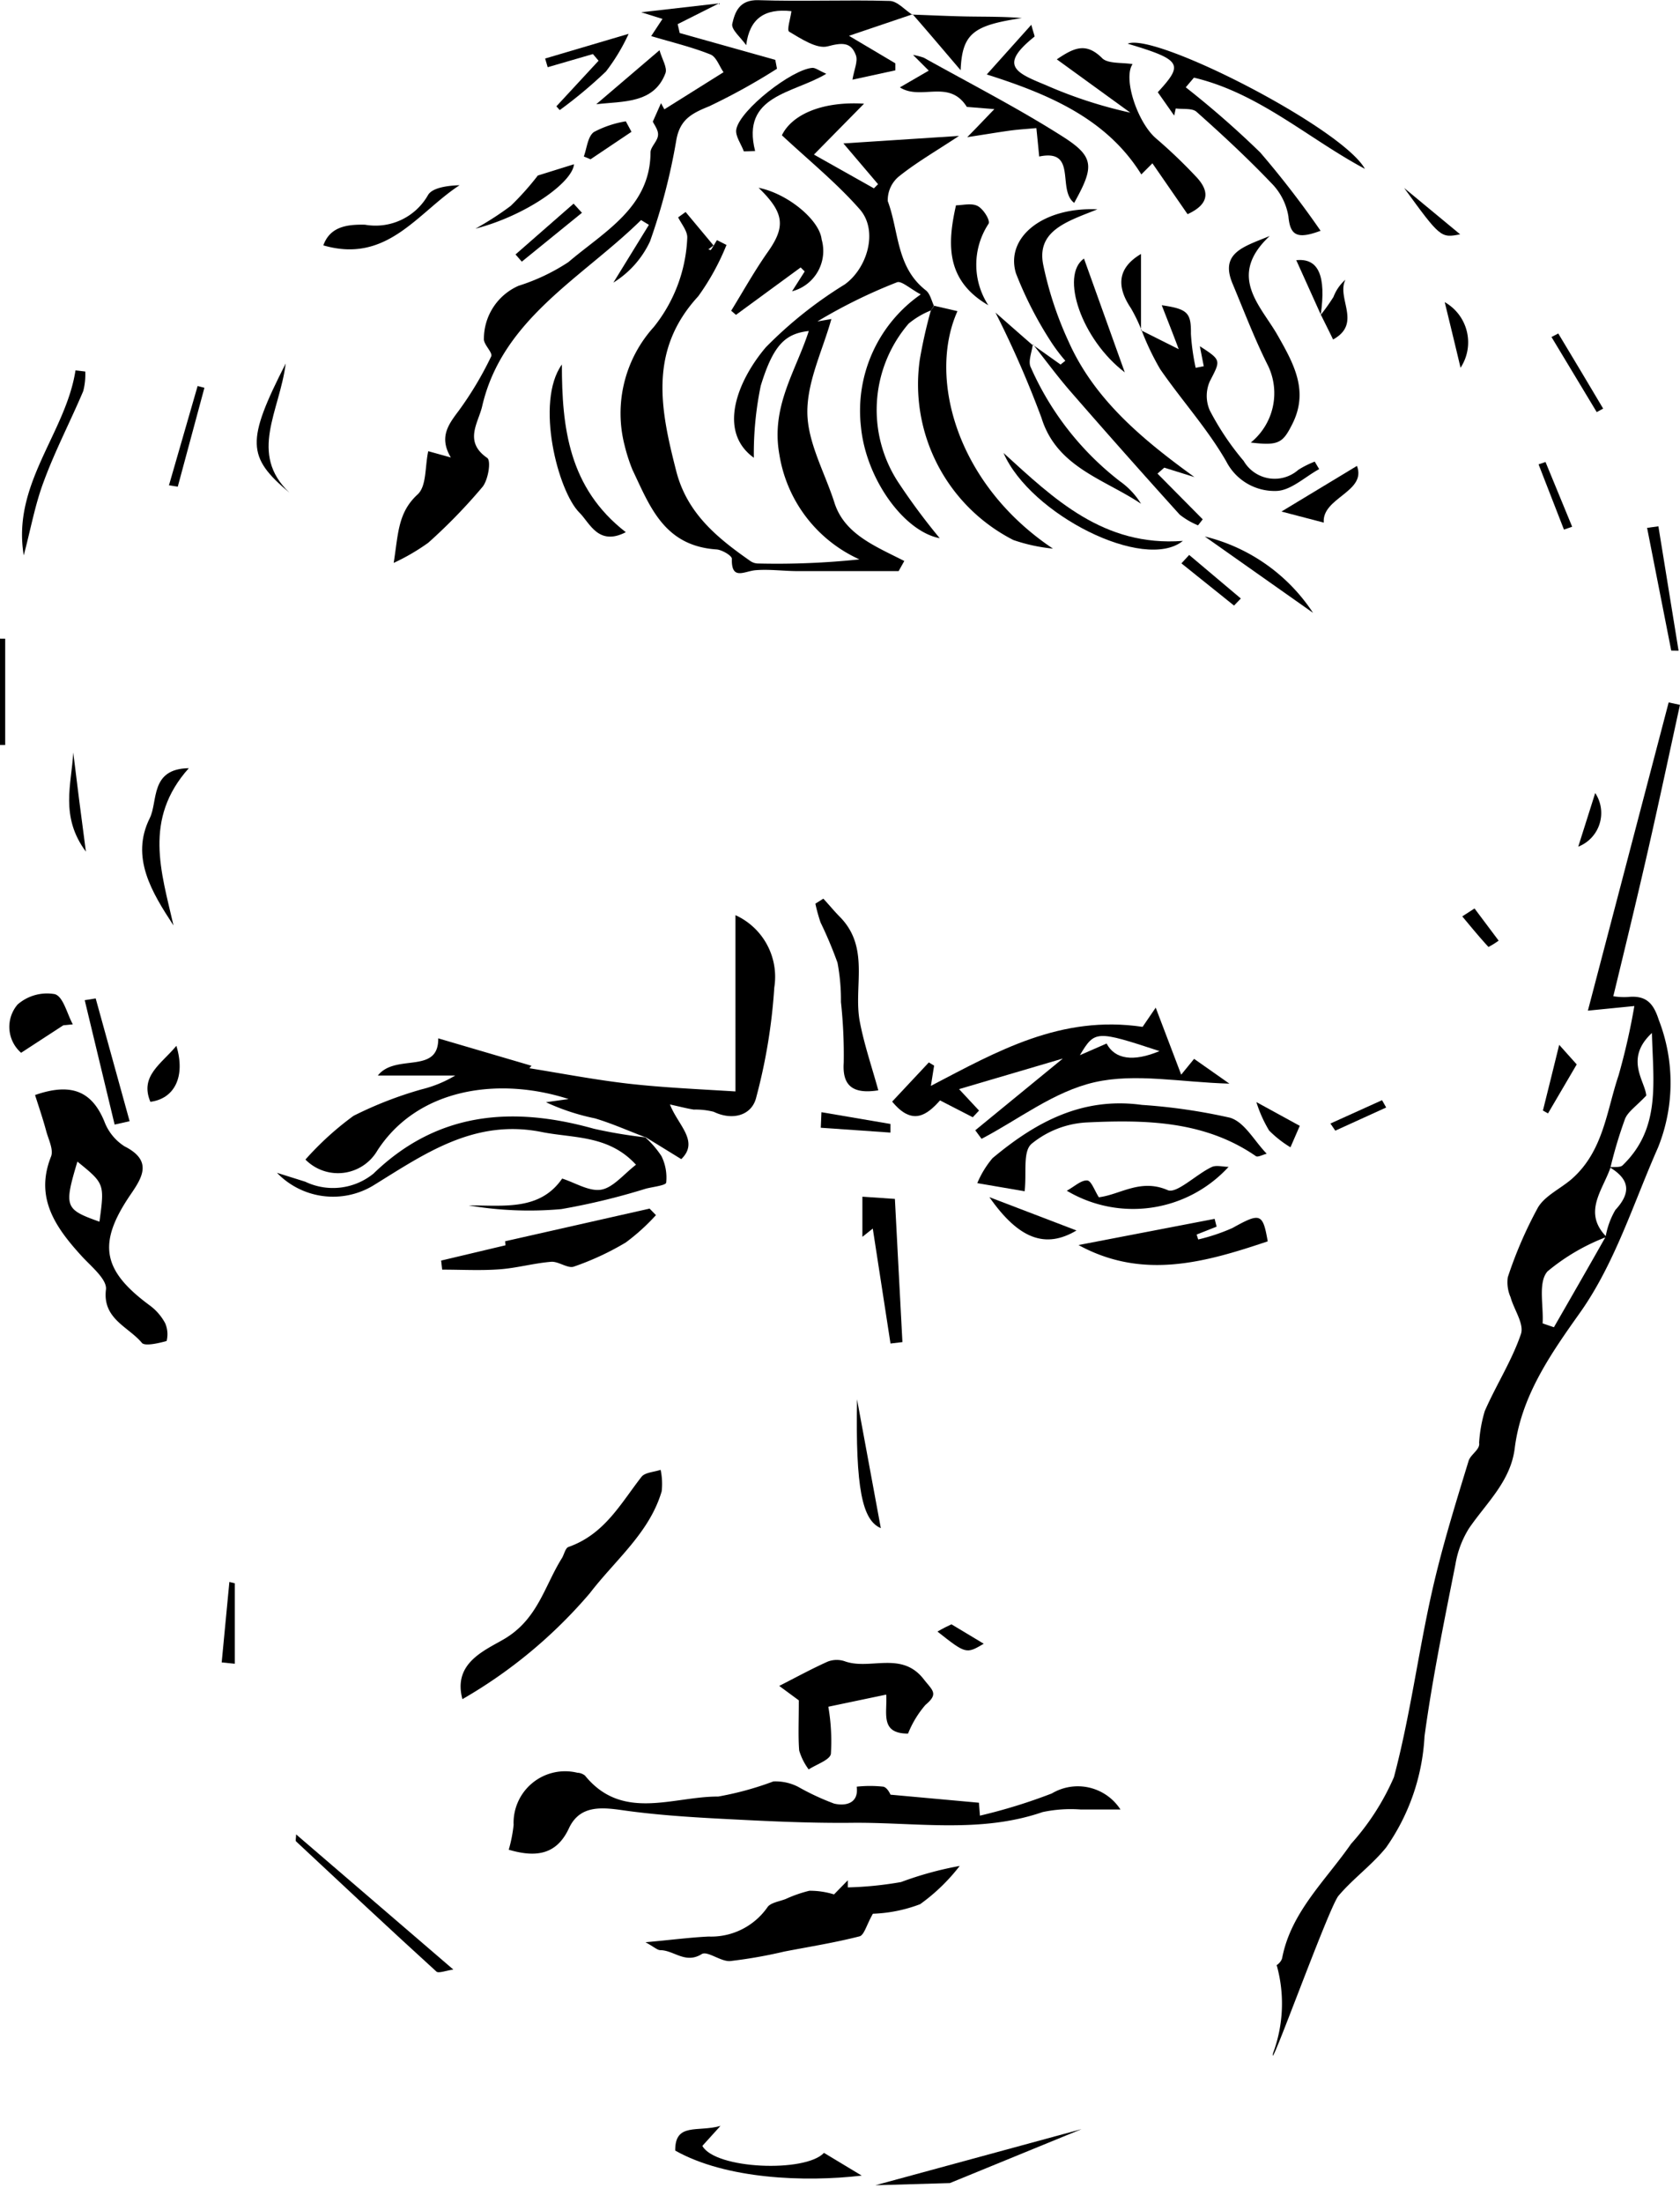 <svg xmlns="http://www.w3.org/2000/svg" width="75.667" height="99.181" viewBox="0 0 75.667 99.181">
  <g id="Group_154" data-name="Group 154" transform="translate(56 -4785.846)">
    <path id="Path_6205" data-name="Path 6205" d="M221.45,259.486a3.7,3.7,0,0,0-1,.592,5.957,5.957,0,0,0-.4,7.246,28.862,28.862,0,0,0,1.8,2.415c-1.6-.3-3.325-2.657-3.549-5.029a6.38,6.38,0,0,1,2.694-5.947c-.479-.256-.871-.623-1.069-.546a23.61,23.61,0,0,0-3.585,1.763l.629-.109c-.389,1.4-1.1,2.819-1.082,4.225.018,1.355.792,2.7,1.222,4.051.453,1.418,1.859,1.961,3.144,2.618l-.255.456h-4.539c-.634,0-1.273-.092-1.9-.041-.509.041-1.1.483-1.072-.515,0-.14-.438-.4-.687-.42-2.373-.157-3.007-1.949-3.791-3.589a7.8,7.8,0,0,1-.354-1.1,5.793,5.793,0,0,1,1.316-5.326,6.855,6.855,0,0,0,1.507-4.012c.015-.3-.255-.616-.41-.923l.336-.242,1.258,1.507-.237.179c.038,0,.107.034.115.024.1-.145.186-.3.277-.444l.428.217a10.85,10.85,0,0,1-1.273,2.312c-2.248,2.442-1.7,5.1-.99,7.872.481,1.877,1.813,2.981,3.31,4.027a.633.633,0,0,0,.341.13,35.514,35.514,0,0,0,4.6-.184,6.259,6.259,0,0,1-3.605-4.713c-.395-2.174.738-3.753,1.324-5.57-1.036.121-1.589.587-2.164,2.466a15.025,15.025,0,0,0-.311,3.241c-1.652-1.188-.733-3.476.542-4.976a18.754,18.754,0,0,1,3.547-2.824c1.018-.725,1.528-2.415.685-3.382-1.041-1.186-2.291-2.2-3.511-3.336.443-.916,1.782-1.539,3.7-1.423l-2.256,2.292,2.7,1.519.188-.186-1.561-1.836,5.207-.338c-1.018.674-1.912,1.188-2.7,1.819a1.382,1.382,0,0,0-.509,1.118c.509,1.36.374,2.969,1.713,4.014.193.15.255.461.367.7Z" transform="translate(-235.525 4540.338)"/>
    <path id="Path_6206" data-name="Path 6206" d="M167.141,411.465c-.764-.287-1.495-.618-2.269-.848a9.939,9.939,0,0,1-2.2-.725l1.018-.143c-3.119-1.007-6.785-.512-8.616,2.324a2.055,2.055,0,0,1-3.236.4,13.615,13.615,0,0,1,2.167-1.969,17.279,17.279,0,0,1,3.07-1.193,5.475,5.475,0,0,0,1.51-.621H155.1c.794-1.014,2.74-.027,2.719-1.674l4.2,1.234-.094.111c1.5.242,2.992.529,4.5.7,1.553.174,3.121.242,4.781.345V401.47a3.049,3.049,0,0,1,1.749,3.256,25.38,25.38,0,0,1-.807,4.923c-.193.857-1.092,1.077-1.92.674a3.358,3.358,0,0,0-.9-.1c-.3-.046-.626-.133-1.072-.23.356.93,1.337,1.657.509,2.461l-1.647-1.014Z" transform="translate(-194.081 4425.579)"/>
    <path id="Path_6207" data-name="Path 6207" d="M179.143,236.836l.369-.831.15.278,2.666-1.672c-.194-.275-.323-.693-.593-.8-.827-.331-1.708-.541-2.666-.826l.509-.773-.957-.3,3.5-.4-1.859.935.092.4,4.305,1.208.076.4a28.387,28.387,0,0,1-3.055,1.691c-.812.326-1.324.611-1.482,1.539a27.282,27.282,0,0,1-1.181,4.541,4.334,4.334,0,0,1-1.65,1.857l1.6-2.6-.354-.215c-2.643,2.6-6.25,4.442-7.157,8.386-.171.742-.843,1.587.229,2.324.181.126.046.988-.216,1.307a24.768,24.768,0,0,1-2.439,2.51,9.5,9.5,0,0,1-1.558.908c.209-1.317.183-2.261,1.077-3.082.41-.377.326-1.239.479-1.947l1.018.283c-.547-.92-.107-1.488.364-2.116a15.528,15.528,0,0,0,1.451-2.43c.089-.176-.349-.539-.326-.8a2.609,2.609,0,0,1,1.561-2.384,9.008,9.008,0,0,0,2.243-1.065c1.606-1.37,3.692-2.461,3.7-4.94,0-.242.311-.5.336-.758C179.41,237.237,179.219,237,179.143,236.836Z" transform="translate(-205.74 4554.486)"/>
    <path id="Path_6208" data-name="Path 6208" d="M187.8,564.672a6.505,6.505,0,0,0,.219-1.116,2.321,2.321,0,0,1,2.869-2.35.586.586,0,0,1,.346.128c1.685,2.075,3.969.935,6,.944a14.044,14.044,0,0,0,2.485-.681,2.239,2.239,0,0,1,1.113.242,11.219,11.219,0,0,0,1.622.756c.509.121,1.118,0,1.018-.761a5.516,5.516,0,0,1,1.2,0c.191.043.318.355.323.36l3.982.362.046.582a24.6,24.6,0,0,0,3.238-1,2.288,2.288,0,0,1,3.091.724h-1.782a6.09,6.09,0,0,0-1.729.116c-2.841.978-5.762.444-8.656.483-1.927.017-3.86-.08-5.787-.181-1.51-.079-3.025-.179-4.517-.393-1-.143-1.9-.179-2.368.814C189.969,564.877,189.06,565.044,187.8,564.672Z" transform="translate(-220.886 4304.453)"/>
    <path id="Path_6209" data-name="Path 6209" d="M259.38,424.232l3.944-3.23-4.674,1.377.9.966-.283.3-1.474-.758c-.575.643-1.237,1.176-2.156.053l1.652-1.763.237.145c-.041.254-.082.508-.145.911,2.986-1.558,5.856-3.205,9.535-2.657l.591-.865,1.148,3.017.581-.712,1.589,1.116c-2.18-.06-4.229-.483-6.07-.063s-3.4,1.664-5.092,2.548Zm4.715-3.382,1.2-.524c.372.713,1.207.833,2.383.341-2.849-.935-2.915-.935-3.58.174Z" transform="translate(-271.454 4412.502)"/>
    <path id="Path_6210" data-name="Path 6210" d="M104,434.214c1.716-.6,2.589-.092,3.119,1.184a2.278,2.278,0,0,0,.909,1.125c1.273.643.81,1.389.272,2.174-1.5,2.2-1.273,3.41.853,4.98a2.4,2.4,0,0,1,.708.812,1.258,1.258,0,0,1,.064.8c-.362.1-.98.242-1.113.084-.6-.725-1.782-1.077-1.619-2.4.059-.464-.68-1.051-1.115-1.531-1.176-1.292-2.09-2.618-1.36-4.454.122-.3-.1-.746-.206-1.116C104.362,435.308,104.171,434.75,104,434.214Zm2.9,5.705c.232-1.713.232-1.713-.993-2.708-.609,2.041-.57,2.15,1,2.708Z" transform="translate(-158.421 4400.933)"/>
    <path id="Path_6211" data-name="Path 6211" d="M220.481,579.972l.621-.635v.319a16.011,16.011,0,0,0,2.4-.241,15.45,15.45,0,0,1,2.64-.725,8.518,8.518,0,0,1-1.782,1.722,6.615,6.615,0,0,1-2.128.43c-.288.5-.39.966-.606,1.019-1.113.285-2.256.466-3.386.684a21.227,21.227,0,0,1-2.439.428c-.42.029-1.018-.466-1.273-.317-.741.462-1.253-.169-1.869-.174-.135,0-.27-.138-.67-.357,1.133-.1,1.986-.215,2.844-.256a3.092,3.092,0,0,0,2.653-1.324c.138-.2.535-.256.817-.365a5.813,5.813,0,0,1,1.067-.372A3.643,3.643,0,0,1,220.481,579.972Z" transform="translate(-238.917 4291.165)"/>
    <path id="Path_6212" data-name="Path 6212" d="M179.363,515.206c-.433-1.609.965-2.174,1.869-2.7,1.528-.894,1.823-2.391,2.615-3.652.1-.167.15-.447.293-.5,1.624-.57,2.35-1.954,3.289-3.157.153-.2.568-.215.861-.316a3.039,3.039,0,0,1,.048.966c-.547,1.865-2.085,3.087-3.236,4.589A21.863,21.863,0,0,1,179.363,515.206Z" transform="translate(-214.536 4347.14)"/>
    <path id="Path_6213" data-name="Path 6213" d="M278.039,275.988l1.25.889.214-.171a7.749,7.749,0,0,1-.667-.889,16.939,16.939,0,0,1-1.558-3.051c-.486-1.621,1.225-2.99,3.669-2.877-1.339.539-2.734.945-2.444,2.473a15.915,15.915,0,0,0,1.156,3.5c1.161,2.592,3.31,4.382,5.66,6.082l-1.359-.425-.306.268,2.037,2.058c-.069.092-.14.181-.211.271a3.418,3.418,0,0,1-.827-.483q-2.487-2.753-4.926-5.555c-.591-.681-1.123-1.408-1.683-2.113Z" transform="translate(-287.521 4525.382)"/>
    <path id="Path_6214" data-name="Path 6214" d="M163.354,439.88a4.32,4.32,0,0,1,.764.879,2.189,2.189,0,0,1,.211,1.193c-.015.123-.588.188-.906.268a30.317,30.317,0,0,1-3.819.923,16.2,16.2,0,0,1-4.173-.167c1.6,0,3.213.242,4.214-1.208.575.181,1.217.592,1.757.5s1.018-.7,1.568-1.123c-1.23-1.346-2.818-1.186-4.252-1.474-3.037-.606-5.283.993-7.59,2.415a3.505,3.505,0,0,1-4.328-.577l1.273.4a2.891,2.891,0,0,0,3.073-.364c2.852-2.763,6.22-3.06,9.929-2.02a21.046,21.046,0,0,0,2.33.389Z" transform="translate(-190.325 4397.14)"/>
    <path id="Path_6215" data-name="Path 6215" d="M279.837,241.754l-.5.5c-1.548-2.49-4.12-3.6-6.961-4.5l2.006-2.237c.112.415.163.517.14.536-1.619,1.295-.838,1.623.5,2.174a20.22,20.22,0,0,0,3.819,1.246l-3.31-2.4c.764-.515,1.306-.783,2.037-.058.255.266.909.193,1.375.273-.446.647.234,2.657,1.069,3.355a22.816,22.816,0,0,1,1.754,1.674c.649.662.672,1.261-.346,1.727Z" transform="translate(-283.932 4551.445)"/>
    <path id="Path_6216" data-name="Path 6216" d="M236.533,542.1l-.883-.65c.746-.379,1.451-.766,2.184-1.094a1.122,1.122,0,0,1,.764-.017c1.141.416,2.561-.483,3.564.814.395.507.68.645.074,1.152a4.552,4.552,0,0,0-.784,1.292c-1.286,0-.924-.943-.983-1.756l-2.607.546a9.166,9.166,0,0,1,.115,2.123c-.046.275-.647.469-1,.7a2.735,2.735,0,0,1-.428-.852C236.5,543.724,236.533,543.077,236.533,542.1Z" transform="translate(-256.554 4320.3)"/>
    <path id="Path_6217" data-name="Path 6217" d="M260.782,288.1l.155-.21,1.044.241c-1.331,2.966-.071,7.77,4.3,10.691a7.763,7.763,0,0,1-1.782-.387,7.864,7.864,0,0,1-4.214-8.128A22.081,22.081,0,0,1,260.782,288.1Z" transform="translate(-274.857 4511.724)"/>
    <path id="Path_6218" data-name="Path 6218" d="M307.975,244.538c-2.564-1.37-4.769-3.411-7.7-4.106l-.369.435a42.208,42.208,0,0,1,3.356,2.935,42.2,42.2,0,0,1,2.717,3.524c-1.067.4-1.37.205-1.449-.647a2.758,2.758,0,0,0-.779-1.51c-1.064-1.114-2.205-2.174-3.361-3.2-.191-.172-.616-.106-.934-.15-.023.106-.046.213-.071.321l-.738-1.051c1.143-1.251,1.123-1.449-1.357-2.186C298.522,238.374,306.957,242.7,307.975,244.538Z" transform="translate(-302.5 4548.91)"/>
    <path id="Path_6219" data-name="Path 6219" d="M235.451,231.532l-2.856.966,2.088,1.239v.316l-1.932.42c.076-.457.255-.826.155-1.1-.216-.594-.616-.575-1.273-.4-.489.128-1.194-.343-1.731-.659-.12-.07.061-.6.1-.925-1.2-.133-1.884.324-2.037,1.531-.227-.329-.69-.708-.626-.966.117-.5.3-1.089,1.179-1.06,1.966.065,3.936-.022,5.9.034.351,0,.692.408,1.036.626Z" transform="translate(-250.357 4554.96)"/>
    <path id="Path_6220" data-name="Path 6220" d="M299.62,288.913l1.706.855c-.255-.686-.509-1.321-.764-1.978,1.184.169,1.324.35,1.314,1.29a9.909,9.909,0,0,0,.214,1.527l.364-.072c-.056-.283-.11-.563-.176-.9.99.638.934.633.448,1.582a1.626,1.626,0,0,0,0,1.309,12.274,12.274,0,0,0,1.528,2.276,1.613,1.613,0,0,0,2.457.4,4.185,4.185,0,0,1,.741-.372l.2.338c-.644.35-1.273.966-1.932.983a2.442,2.442,0,0,1-2.251-1.328c-.84-1.464-2.011-2.754-2.979-4.157a11.719,11.719,0,0,1-.848-1.783Z" transform="translate(-304.237 4511.799)"/>
    <path id="Path_6221" data-name="Path 6221" d="M185.515,456.455a9.4,9.4,0,0,1-1.36,1.232,12.508,12.508,0,0,1-2.34,1.087c-.272.094-.687-.242-1.018-.218-.782.063-1.55.283-2.332.339-.855.063-1.719.014-2.579.014l-.046-.408,2.9-.688c0,.022-.02-.186-.02-.181l6.508-1.471Z" transform="translate(-211.971 4384.099)"/>
    <path id="Path_6222" data-name="Path 6222" d="M283.718,438.808c-.183.046-.4.169-.486.111-2.314-1.6-4.993-1.647-7.658-1.517a4.27,4.27,0,0,0-2.454.966c-.394.353-.211,1.285-.305,2.13l-2.133-.365a4.34,4.34,0,0,1,.685-1.123c1.915-1.6,4.017-2.771,6.726-2.4a25.842,25.842,0,0,1,3.974.578C282.728,437.39,283.15,438.226,283.718,438.808Z" transform="translate(-282.665 4398.981)"/>
    <path id="Path_6223" data-name="Path 6223" d="M297.121,458.95c-2.862.966-5.647,1.737-8.522.167l6.131-1.179.089.351-.9.355.071.222a8.6,8.6,0,0,0,1.54-.515C296.785,457.653,296.9,457.677,297.121,458.95Z" transform="translate(-296.023 4382.784)"/>
    <path id="Path_6224" data-name="Path 6224" d="M263.273,245.695c-.048-.5-.086-.887-.127-1.28-.387.036-.764.058-1.161.109-.581.08-1.159.179-1.953.3.479-.483.764-.79,1.222-1.263l-1.24-.1c-.8-1.273-2.062-.271-3.015-.879l1.3-.754-.708-.708a3.125,3.125,0,0,1,.484.126c2.093,1.169,4.237,2.266,6.25,3.546,1.446.918,1.431,1.36.524,2.99C264.065,247.19,265.01,245.333,263.273,245.695Z" transform="translate(-272.468 4547.198)"/>
    <path id="Path_6225" data-name="Path 6225" d="M316.193,284.179a2.861,2.861,0,0,0,.787-3.44c-.609-1.208-1.087-2.469-1.607-3.713-.586-1.394.509-1.666,1.673-2.147-1.943,1.812-.395,3.14.364,4.485.731,1.285,1.4,2.5.654,3.981C317.634,284.2,317.448,284.329,316.193,284.179Z" transform="translate(-315.858 4521.592)"/>
    <path id="Path_6226" data-name="Path 6226" d="M242.406,398.4c.255.271.481.553.738.812,1.388,1.4.6,3.164.909,4.744.2,1.036.547,2.046.83,3.073-1.184.188-1.622-.241-1.558-1.237a21.951,21.951,0,0,0-.125-2.739,9.038,9.038,0,0,0-.155-1.768,18.28,18.28,0,0,0-.764-1.816,7.414,7.414,0,0,1-.232-.843Z" transform="translate(-261.324 4427.906)"/>
    <path id="Path_6227" data-name="Path 6227" d="M228.385,265.89c1.314.261,2.745,1.449,2.839,2.324a1.876,1.876,0,0,1-1.332,2.336l.57-.894-.183-.179-2.913,2.133-.216-.184c.542-.882,1.046-1.787,1.642-2.635C229.6,267.651,229.564,267.03,228.385,265.89Z" transform="translate(-250.218 4528.411)"/>
    <path id="Path_6228" data-name="Path 6228" d="M250.828,455.375l-.468.372V453.94l1.464.1c.1,1.964.222,4.205.339,6.447l-.537.063C251.355,458.8,251.088,457.053,250.828,455.375Z" transform="translate(-267.518 4385.784)"/>
    <path id="Path_6229" data-name="Path 6229" d="M195.591,298.83c0,2.838.306,5.555,2.879,7.551-1.24.64-1.627-.425-2.083-.874C195.41,304.542,194.379,300.523,195.591,298.83Z" transform="translate(-226.284 4503.426)"/>
    <path id="Path_6230" data-name="Path 6230" d="M293.807,448.265a5.832,5.832,0,0,1-7.287,1.075c.354-.193.649-.483.922-.461.183.012.331.459.522.756.96-.116,1.869-.855,3.1-.322.4.177,1.273-.7,1.973-1.034C293.241,448.173,293.547,448.265,293.807,448.265Z" transform="translate(-294.472 4390.115)"/>
    <path id="Path_6231" data-name="Path 6231" d="M223.95,628.363l1.7,1.024c-2.566.3-6.11.162-8.4-1.126-.015-1.278,1.018-.819,2.037-1.111l-.815.9C219.057,629.1,223.115,629.261,223.95,628.363Z" transform="translate(-242.838 4254.41)"/>
    <path id="Path_6232" data-name="Path 6232" d="M275.59,290.575c-.038.355-.229.78-.087,1.048a13.225,13.225,0,0,0,4.007,5.118,3.462,3.462,0,0,1,.955,1.015c-1.657-1.111-3.794-1.64-4.483-3.865a45.489,45.489,0,0,0-2.072-4.741c.723.635,1.2,1.056,1.678,1.469a.16.16,0,0,0,0-.043Z" transform="translate(-285.073 4510.77)"/>
    <path id="Path_6234" data-name="Path 6234" d="M283.408,319.279c-1.739,1.4-6.874-1.186-8.078-3.959C277.6,317.385,279.829,319.547,283.408,319.279Z" transform="translate(-286.131 4490.92)"/>
    <path id="Path_6235" data-name="Path 6235" d="M267.719,273.528c-1.93-1.121-1.846-2.775-1.456-4.5.285,0,.7-.111.973.031s.581.662.494.8A3.345,3.345,0,0,0,267.719,273.528Z" transform="translate(-279.205 4526.061)"/>
    <path id="Path_6236" data-name="Path 6236" d="M101.859,417.5l-1.9,1.237a1.548,1.548,0,0,1-.158-2.174,2.014,2.014,0,0,1,1.675-.466c.382.109.55.882.812,1.36Z" transform="translate(-155.008 4414.508)"/>
    <path id="Path_6237" data-name="Path 6237" d="M155,268.118c.305-.848,1.069-.947,1.876-.93a2.719,2.719,0,0,0,2.834-1.326c.186-.341.883-.435,1.426-.452C159.239,266.649,157.879,268.956,155,268.118Z" transform="translate(-196.437 4528.775)"/>
    <path id="Path_6238" data-name="Path 6238" d="M124.356,381.159c-.973-1.488-1.948-3.065-1.069-4.831.377-.753,0-2.225,1.759-2.249C122.991,376.372,123.806,378.747,124.356,381.159Z" transform="translate(-172.542 4446.353)"/>
    <path id="Path_6240" data-name="Path 6240" d="M157.217,578.895c-.328.044-.67.184-.764.089-2.123-1.932-4.221-3.9-6.317-5.857-.041-.036,0-.145,0-.317Z" transform="translate(-192.799 4295.625)"/>
    <path id="Path_6241" data-name="Path 6241" d="M259.18,233.557c.822.029,1.642.07,2.462.085s1.652,0,2.475.072c-2.169.326-2.689.679-2.757,2.348-.855-1-1.5-1.766-2.164-2.522A.069.069,0,0,0,259.18,233.557Z" transform="translate(-274.093 4552.946)"/>
    <path id="Path_6242" data-name="Path 6242" d="M288.241,279.08c.608,1.691,1.23,3.425,1.838,5.125C288.131,282.725,287.156,279.841,288.241,279.08Z" transform="translate(-295.419 4518.406)"/>
    <path id="Path_6243" data-name="Path 6243" d="M101.773,308.246c-.54-3.215,1.894-5.5,2.33-8.326l.44.051a2.957,2.957,0,0,1-.092.884c-.58,1.367-1.273,2.693-1.782,4.08C102.282,305.963,102.088,307.06,101.773,308.246Z" transform="translate(-156.703 4502.602)"/>
    <path id="Path_6244" data-name="Path 6244" d="M113.284,417q.764,2.766,1.528,5.527l-.675.152-1.347-5.6Z" transform="translate(-164.974 4413.798)"/>
    <path id="Path_6245" data-name="Path 6245" d="M249.381,491.71q.537,2.9,1.072,5.8C249.618,497.159,249.31,495.719,249.381,491.71Z" transform="translate(-266.781 4357.137)"/>
    <path id="Path_6246" data-name="Path 6246" d="M194.739,240.471l1.9-2.053-.255-.3-2.037.592-.115-.391,3.76-1.111a8.721,8.721,0,0,1-1.018,1.691,20.584,20.584,0,0,1-2.085,1.742Z" transform="translate(-225.679 4550.162)"/>
    <path id="Path_6204" data-name="Path 6204" d="M322.971,422.624a6.408,6.408,0,0,0,.153-3.964c-.064.077.216-.1.255-.322.4-2.055,1.958-3.476,3.1-5.123a11.071,11.071,0,0,0,1.93-3c.728-2.734,1.087-5.555,1.706-8.316.448-2,1.057-3.961,1.657-5.923.092-.3.53-.512.474-.816a6.314,6.314,0,0,1,.254-1.427c.509-1.169,1.222-2.271,1.629-3.469.155-.457-.313-1.1-.466-1.659a1.661,1.661,0,0,1-.125-.9,18.837,18.837,0,0,1,1.355-3.133c.313-.536,1.018-.85,1.527-1.292,1.426-1.256,1.563-3.051,2.108-4.664a29.879,29.879,0,0,0,.71-3.121l-2.093.208,3.638-13.876.509.109c-.479,2.191-.945,4.384-1.444,6.57s-1.018,4.324-1.558,6.548a3.082,3.082,0,0,0,.657.034c.833-.084,1.153.292,1.39,1.029a7.811,7.811,0,0,1-.031,5.744c-1.112,2.514-1.943,5.224-3.524,7.452-1.375,1.932-2.643,3.78-2.933,6.1-.188,1.488-1.273,2.449-2.06,3.6a4.426,4.426,0,0,0-.609,1.616c-.509,2.575-1.041,5.15-1.393,7.746a9.575,9.575,0,0,1-1.726,5c-.631.785-1.487,1.4-2.144,2.174C325.492,416.024,322.686,423.834,322.971,422.624Zm15.159-39.869c.2-.027.469.019.578-.087,1.729-1.669,1.377-3.722,1.321-5.959-1.253,1.162-.3,2.174-.255,2.819-.458.483-.825.725-.955,1.046a20.036,20.036,0,0,0-.662,2.21c-.356,1.019-1.253,2.015-.171,3.106a9.332,9.332,0,0,0-2.661,1.553c-.433.5-.17,1.541-.219,2.34l.509.174c.779-1.355,1.561-2.713,2.329-4.072a3.609,3.609,0,0,1,.438-1.208C339.1,383.9,339.033,383.3,338.129,382.755Z" transform="translate(-321.627 4455.645)"/>
    <path id="Path_6248" data-name="Path 6248" d="M310.93,330.88a8.142,8.142,0,0,1,4.876,3.437Z" transform="translate(-312.667 4479.12)"/>
    <path id="Path_6249" data-name="Path 6249" d="M186.348,261.5c-.064.819-2.154,2.309-4.438,2.9a13.842,13.842,0,0,0,1.584-1.022,12.431,12.431,0,0,0,1.225-1.37Z" transform="translate(-216.496 4531.741)"/>
    <path id="Path_6250" data-name="Path 6250" d="M276.753,455.53c-1.39.829-2.594.4-3.923-1.5Z" transform="translate(-284.268 4385.715)"/>
    <path id="Path_6252" data-name="Path 6252" d="M144.687,304.456c-1.922-1.611-1.948-2.319-.168-5.817C144.249,300.8,142.836,302.691,144.687,304.456Z" transform="translate(-187.651 4503.572)"/>
    <path id="Path_6253" data-name="Path 6253" d="M203.28,242.682l2.849-2.432c.117.415.362.785.267,1.039C205.874,242.663,204.482,242.54,203.28,242.682Z" transform="translate(-232.425 4547.857)"/>
    <path id="Path_6254" data-name="Path 6254" d="M324.5,319.785l3.4-2.055c.448,1.169-1.586,1.43-1.495,2.553Z" transform="translate(-322.783 4489.092)"/>
    <path id="Path_6255" data-name="Path 6255" d="M228.375,247.3c-.122-.336-.4-.7-.339-1,.173-.877,2.51-2.7,3.432-2.761.14,0,.288.121.619.268-1.494.9-3.844.954-3.205,3.476Z" transform="translate(-250.872 4545.362)"/>
    <path id="Path_6256" data-name="Path 6256" d="M390.267,334.6l-1.087-5.524.509-.07.909,5.6Z" transform="translate(-370.995 4480.536)"/>
    <path id="Path_6257" data-name="Path 6257" d="M125.184,425.83c.425,1.391-.094,2.384-1.171,2.52C123.524,427.188,124.5,426.654,125.184,425.83Z" transform="translate(-173.24 4407.102)"/>
    <path id="Path_6258" data-name="Path 6258" d="M137.611,525.81v3.623l-.591-.06q.171-1.809.346-3.623Z" transform="translate(-183.035 4331.319)"/>
    <path id="Path_6259" data-name="Path 6259" d="M371.483,425.65l.789.882-1.293,2.205-.229-.128C370.972,427.71,371.2,426.814,371.483,425.65Z" transform="translate(-357.257 4407.237)"/>
    <path id="Path_6260" data-name="Path 6260" d="M297.072,281.628a7.449,7.449,0,0,0-.469-.966c-.649-.966-.621-1.807.453-2.442v3.43Z" transform="translate(-301.666 4519.061)"/>
    <path id="Path_6261" data-name="Path 6261" d="M9.623.131l-6.37.7L0,0Z" transform="translate(-16.573 4884.231) rotate(-16)"/>
    <path id="Path_6262" data-name="Path 6262" d="M243.03,438.2l3.106.529v.389L243,438.9Z" transform="translate(-262.032 4397.72)"/>
    <path id="Path_6263" data-name="Path 6263" d="M127.69,307.311l1.291-4.471.306.08q-.6,2.225-1.2,4.452Z" transform="translate(-176.08 4500.385)"/>
    <path id="Path_6265" data-name="Path 6265" d="M331.41,284.624a8.893,8.893,0,0,0,.583-.821,1.939,1.939,0,0,1,.537-.773c-.415.838.764,1.966-.555,2.691-.2-.416-.377-.763-.547-1.109Z" transform="translate(-327.933 4515.41)"/>
    <path id="Path_6266" data-name="Path 6266" d="M201.08,255.1c.14-.377.171-.889.451-1.1a4.617,4.617,0,0,1,1.441-.483l.255.471-1.843,1.237Z" transform="translate(-230.785 4537.792)"/>
    <path id="Path_6267" data-name="Path 6267" d="M320.06,436.31l1.955,1.07-.42.966a5,5,0,0,1-.96-.753A5.783,5.783,0,0,1,320.06,436.31Z" transform="translate(-319.473 4399.154)"/>
    <path id="Path_6268" data-name="Path 6268" d="M191.992,269.245l-2.709,2.2-.283-.324,2.615-2.287Z" transform="translate(-221.781 4526.181)"/>
    <path id="Path_6269" data-name="Path 6269" d="M98.034,349.923v4.787H97.8v-4.79Z" transform="translate(-153.8 4464.678)"/>
    <path id="Path_6271" data-name="Path 6271" d="M110.792,375.606c-1.179-1.582-.642-3.051-.57-4.466C110.39,372.531,110.568,373.92,110.792,375.606Z" transform="translate(-162.923 4448.583)"/>
    <path id="Path_6272" data-name="Path 6272" d="M346.2,265.92l2.523,2.087C347.852,268.176,347.835,268.164,346.2,265.92Z" transform="translate(-338.958 4528.389)"/>
    <path id="Path_6273" data-name="Path 6273" d="M309.17,336.615l-2.37-1.9.349-.379,2.327,1.961Z" transform="translate(-309.589 4476.495)"/>
    <path id="Path_6274" data-name="Path 6274" d="M357.032,400.23l1.087,1.449a3.745,3.745,0,0,1-.458.285c-.41-.444-.794-.913-1.181-1.377Z" transform="translate(-346.62 4426.517)"/>
    <path id="Path_6275" data-name="Path 6275" d="M333.16,437.011l2.325-1.051.186.329-2.292,1.043Z" transform="translate(-329.238 4399.419)"/>
    <path id="Path_6276" data-name="Path 6276" d="M354.093,290.154c-.255-1.075-.464-1.932-.713-2.954A2.081,2.081,0,0,1,354.093,290.154Z" transform="translate(-344.31 4512.249)"/>
    <path id="Path_6277" data-name="Path 6277" d="M328.23,281.822l-1.11-2.461c1-.106,1.354.7,1.1,2.469Z" transform="translate(-324.736 4518.2)"/>
    <path id="Path_6278" data-name="Path 6278" d="M371.123,320.053q-.573-1.468-1.143-2.937l.313-.106,1.2,2.915Z" transform="translate(-356.683 4489.636)"/>
    <path id="Path_6279" data-name="Path 6279" d="M377.764,378.71a1.627,1.627,0,0,1-.764,2.415Z" transform="translate(-361.916 4442.84)"/>
    <path id="Path_6280" data-name="Path 6280" d="M374.307,296.581,372.27,293.2l.305-.159q1.019,1.691,2.022,3.382Z" transform="translate(-358.391 4507.819)"/>
    <path id="Path_6281" data-name="Path 6281" d="M264.271,533.65l1.454.874c-.789.466-.807.462-2.085-.548.117-.065.224-.128.334-.183S264.271,533.65,264.271,533.65Z" transform="translate(-277.417 4325.327)"/>
  </g>
</svg>
